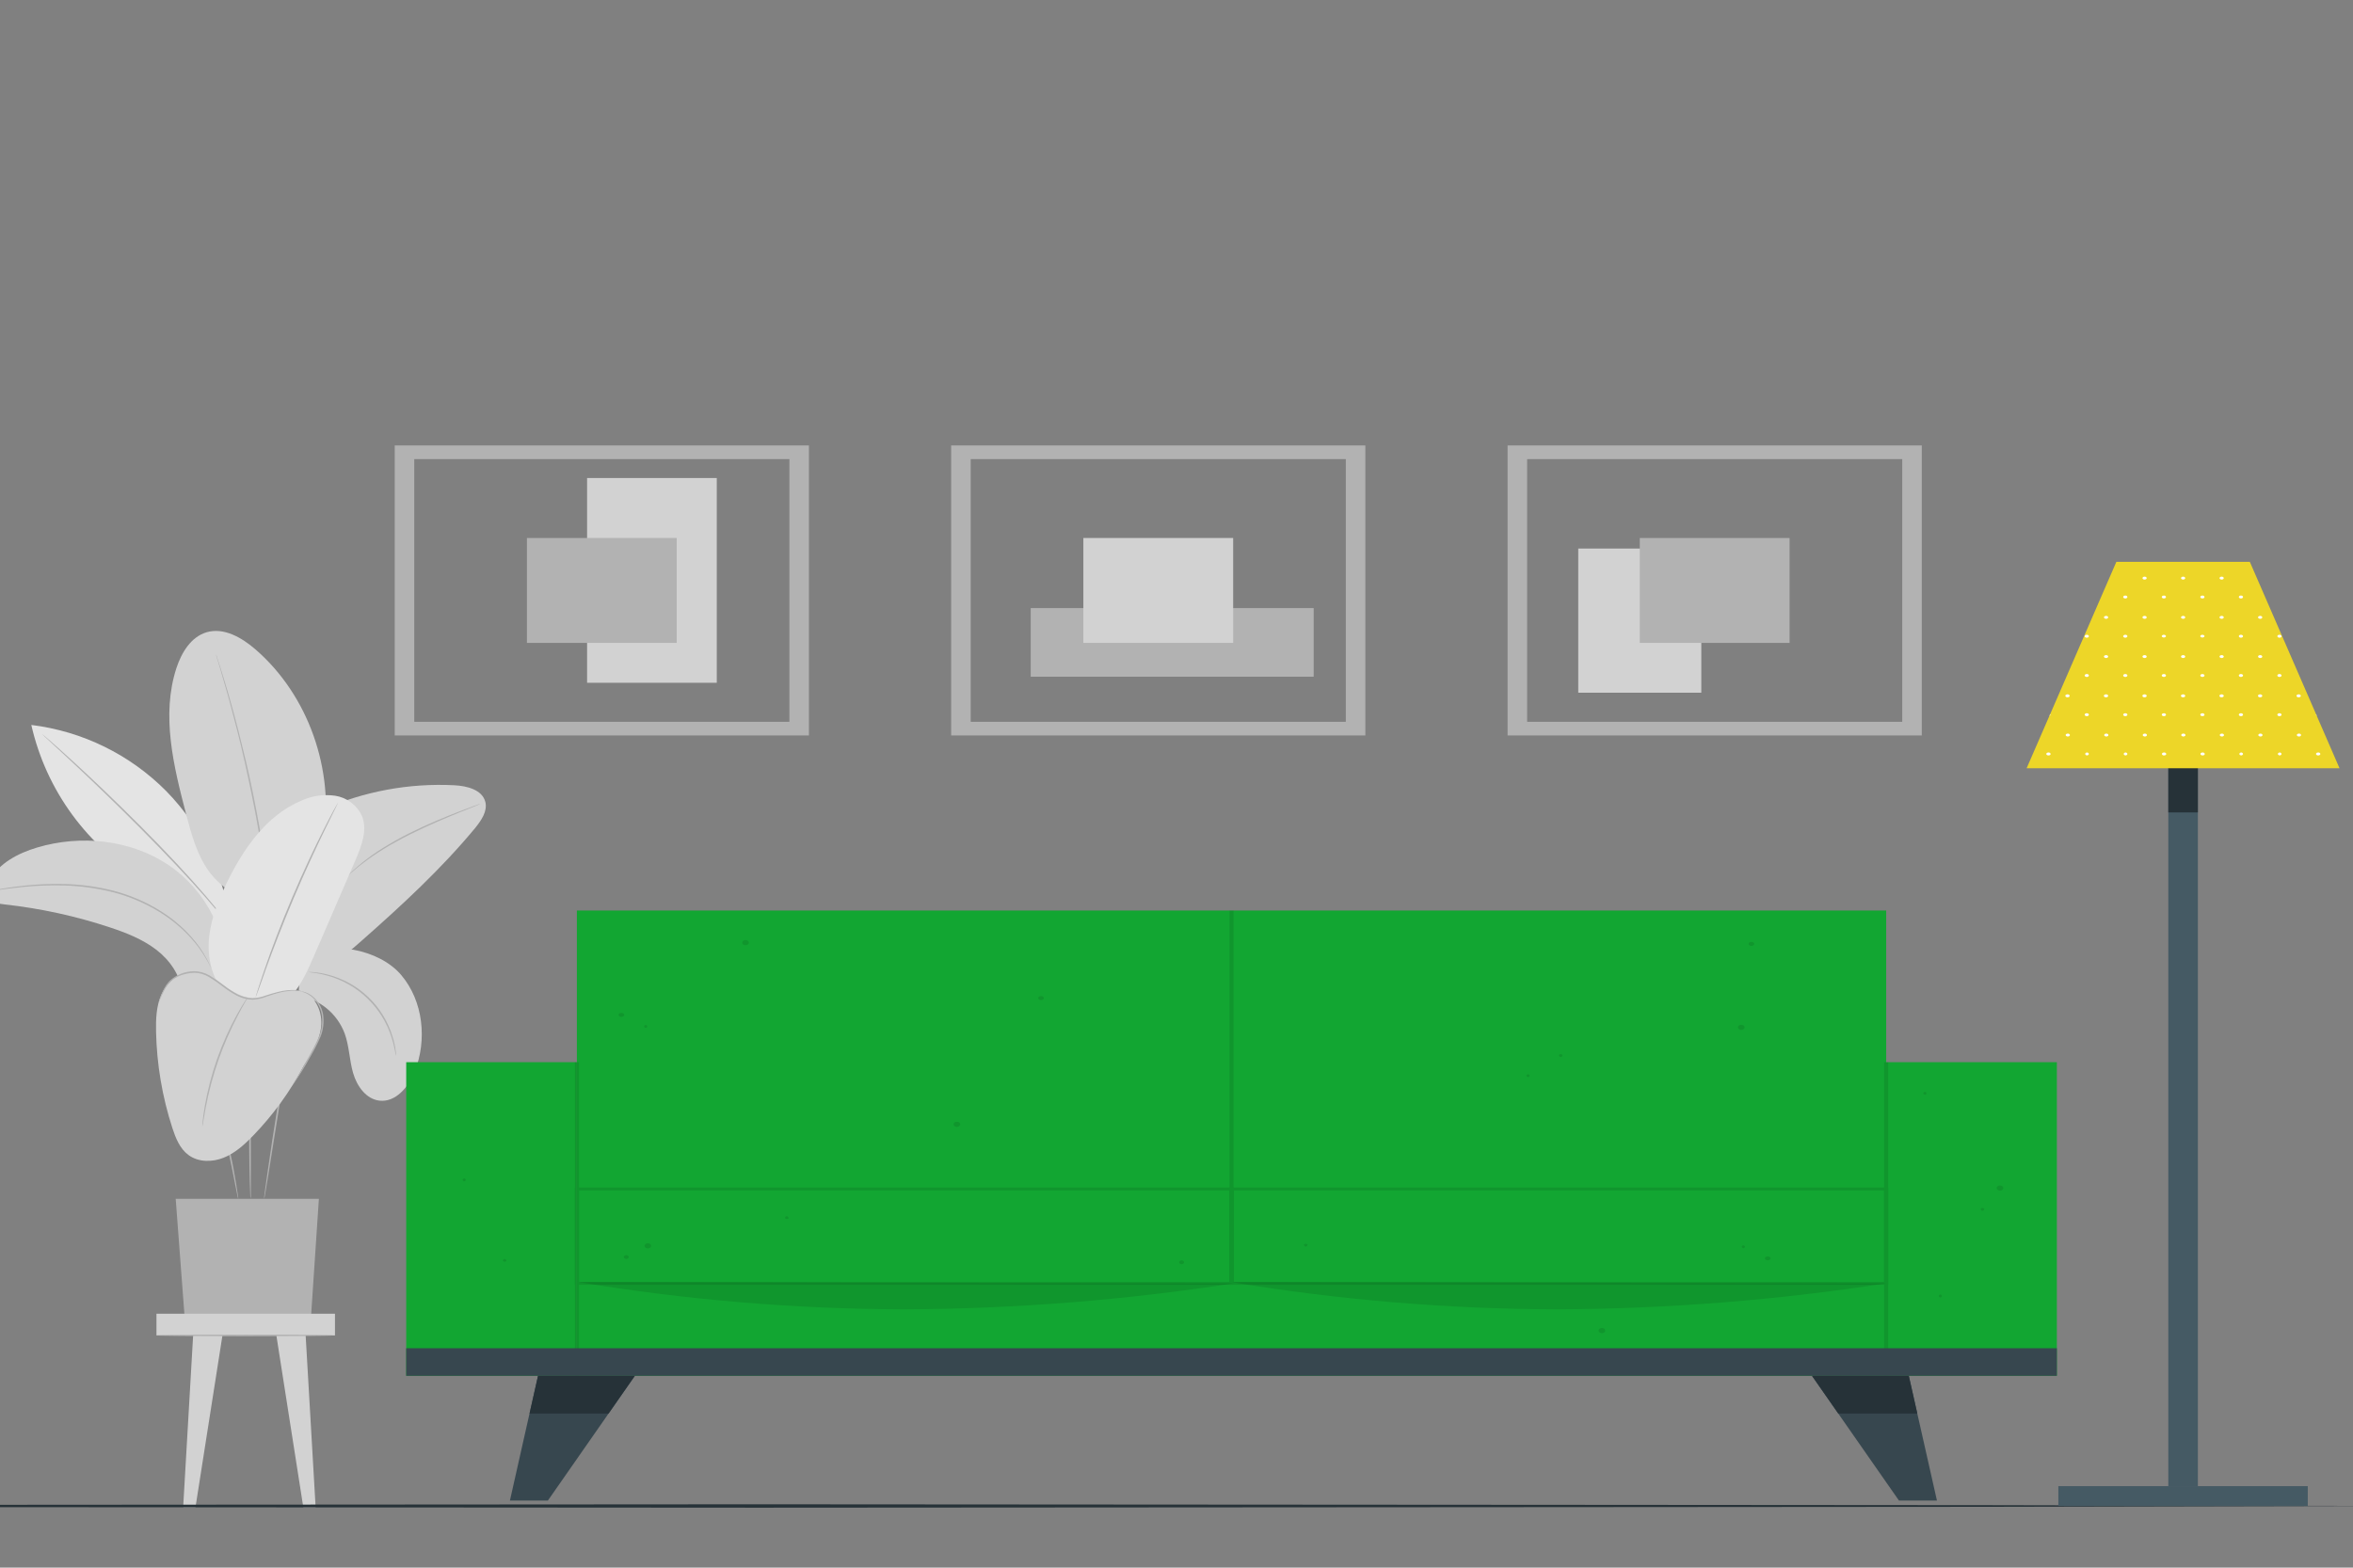 <?xml version="1.0" encoding="UTF-8"?> <svg xmlns="http://www.w3.org/2000/svg" width="785" height="523" viewBox="0 0 785 523" fill="none"><rect x="0" y="0" width="785" height="523" fill="#808080" stroke="none"/><g clip-path="url(#clip0_32_3679)"><path d="M99.299 337.75C99.281 337.966 99.243 338.179 99.186 338.387C99.083 338.86 98.95 339.415 98.775 340.186C98.415 341.738 97.892 344 97.306 346.796C96.114 352.388 94.676 360.159 93.248 368.763C91.82 377.367 90.629 385.128 89.714 390.833C89.262 393.608 88.882 395.869 88.605 397.514L88.276 399.323C88.247 399.537 88.195 399.747 88.122 399.95C88.099 399.738 88.099 399.525 88.122 399.313C88.184 398.84 88.266 398.234 88.358 397.483C88.594 395.828 88.913 393.557 89.303 390.771C90.115 385.117 91.255 377.295 92.673 368.67C94.091 360.046 95.611 352.295 96.895 346.714C97.532 343.928 98.107 341.677 98.539 340.135C98.744 339.405 98.909 338.819 99.042 338.367C99.103 338.152 99.189 337.945 99.299 337.75Z" fill="#B2B2B2"></path><path d="M83.181 359.223C83.276 359.752 83.324 360.289 83.325 360.827C83.325 361.855 83.427 363.345 83.479 365.185C83.592 368.875 83.653 373.964 83.684 379.576C83.715 385.189 83.684 390.195 83.684 393.967C83.684 395.735 83.684 397.205 83.684 398.326C83.711 398.861 83.687 399.398 83.612 399.929C83.526 399.403 83.481 398.87 83.479 398.336C83.417 397.308 83.366 395.818 83.314 393.967C83.212 390.287 83.14 385.189 83.109 379.576C83.078 373.964 83.109 368.958 83.109 365.185V360.816C83.084 360.284 83.108 359.751 83.181 359.223Z" fill="#B2B2B2"></path><path d="M71.377 366.676C71.602 367.069 71.781 367.486 71.911 367.92C72.219 368.732 72.641 369.914 73.144 371.384C74.171 374.324 75.383 378.436 76.472 383.061C77.561 387.687 78.291 391.912 78.794 394.975C79.051 396.507 79.236 397.75 79.349 398.604C79.444 399.046 79.489 399.498 79.482 399.95C79.328 399.528 79.218 399.09 79.154 398.645C78.958 397.689 78.712 396.486 78.424 395.037C77.818 391.953 77.027 387.79 75.948 383.185C74.87 378.58 73.678 374.468 72.784 371.497C72.353 370.099 71.993 368.917 71.757 367.981C71.591 367.559 71.464 367.122 71.377 366.676Z" fill="#B2B2B2"></path><path d="M103.768 439.176H61.577L58.618 399.95H106.387L103.768 439.176Z" fill="#B2B2B2"></path><path d="M161.923 267.562C160.896 263.451 155.759 262.197 151.578 261.981C136.413 261.213 121.279 264.03 107.404 270.204L94.912 321.221C99.248 322.958 105.052 323.831 109.295 321.971C113.537 320.11 117.061 317.027 120.513 313.974C133.95 302.111 147.222 289.92 158.626 276.115C160.588 273.658 162.673 270.646 161.923 267.562Z" fill="#D2D2D2"></path><path d="M115.499 292.726C115.499 292.726 115.612 292.572 115.849 292.325L116.876 291.297C117.328 290.835 117.903 290.27 118.622 289.684C119.342 289.098 120.112 288.368 121.047 287.628C123.196 285.931 125.435 284.353 127.755 282.899C130.375 281.275 133.333 279.61 136.518 277.996C142.897 274.809 148.846 272.404 153.232 270.729C155.41 269.886 157.177 269.228 158.369 268.786L159.786 268.292C159.947 268.225 160.117 268.181 160.29 268.159C160.144 268.253 159.989 268.332 159.827 268.395L158.441 268.981L153.304 271.037C149 272.805 143.031 275.262 136.682 278.438C133.518 280.042 130.519 281.686 127.94 283.28C125.361 284.873 123.03 286.456 121.201 287.895C120.256 288.573 119.454 289.252 118.746 289.838C118.037 290.424 117.42 290.938 116.948 291.38L115.818 292.408C115.724 292.526 115.617 292.633 115.499 292.726Z" fill="#B2B2B2"></path><path d="M55.464 263.934C43.359 251.732 27.503 243.958 10.448 241.865C12.904 252.701 17.565 262.914 24.14 271.869C30.715 280.823 39.063 288.325 48.664 293.909L76.873 309.328C75.036 292.22 67.494 276.229 55.464 263.934Z" fill="#E4E4E4"></path><path d="M76.874 309.297C76.651 309.086 76.448 308.855 76.267 308.608L74.624 306.552C73.196 304.784 71.09 302.245 68.398 299.192C63.046 293.024 55.321 284.862 46.568 276.053C37.816 267.244 29.659 259.483 23.711 253.922L16.643 247.363L14.711 245.575C14.482 245.373 14.266 245.156 14.064 244.927C14.315 245.101 14.555 245.29 14.783 245.493L16.776 247.199C18.492 248.7 20.957 250.889 23.968 253.644C29.988 259.133 38.165 266.874 46.948 275.683C55.732 284.492 63.385 292.736 68.686 298.955C71.347 302.039 73.401 304.619 74.788 306.439C75.445 307.323 75.969 308.022 76.35 308.546C76.541 308.784 76.717 309.034 76.874 309.297Z" fill="#B2B2B2"></path><path d="M133.847 325.291C126.461 316.585 110.096 313.583 100.111 319.124L99.649 332.199C103.074 332.764 106.292 334.218 108.98 336.417C111.668 338.616 113.732 341.482 114.966 344.73C116.517 348.965 116.548 353.611 117.791 357.949C119.034 362.287 122.095 366.676 126.574 367.2C131.978 367.838 136.292 362.667 138.316 357.61C142.569 346.991 141.234 333.998 133.847 325.291Z" fill="#D2D2D2"></path><path d="M89.622 301.7C82.862 302.646 73.606 296.17 69.631 290.609C65.655 285.048 63.847 278.273 62.111 271.674C57.909 255.669 53.718 238.595 58.865 222.868C60.549 217.728 63.714 212.486 68.901 210.944C74.685 209.227 80.684 212.722 85.246 216.669C102.915 231.986 111.575 256.831 107.928 279.949C107.127 285.089 105.71 290.228 102.679 294.433C99.648 298.637 94.81 301.793 89.622 301.7Z" fill="#D2D2D2"></path><path d="M92.961 337.133C92.928 337.034 92.911 336.93 92.909 336.825C92.909 336.588 92.909 336.29 92.848 335.91C92.786 335.067 92.714 333.854 92.622 332.384C92.529 330.914 92.426 328.992 92.262 326.823C92.098 324.654 91.954 322.177 91.707 319.453C91.266 313.995 90.598 307.508 89.725 300.323C88.851 293.138 87.67 285.264 86.242 277.04C84.814 268.817 83.16 261.015 81.578 253.953C79.996 246.891 78.363 240.59 76.924 235.296C76.226 232.654 75.527 230.28 74.931 228.183C74.336 226.086 73.822 224.297 73.38 222.827C72.939 221.357 72.62 220.257 72.353 219.445L72.106 218.561C72.073 218.461 72.052 218.358 72.045 218.253C72.045 218.253 72.045 218.345 72.158 218.541C72.271 218.736 72.332 219.054 72.456 219.414C72.713 220.216 73.082 221.336 73.545 222.765C74.007 224.194 74.572 226.014 75.188 228.1C75.805 230.187 76.544 232.551 77.243 235.203C78.743 240.477 80.325 246.788 82.02 253.85C83.715 260.912 85.276 268.714 86.735 276.948C88.194 285.181 89.293 293.076 90.177 300.261C91.06 307.447 91.646 313.953 92.036 319.422C92.272 322.156 92.385 324.634 92.519 326.803C92.652 328.971 92.735 330.842 92.786 332.374C92.837 333.906 92.878 335.057 92.909 335.9C92.909 336.28 92.909 336.588 92.909 336.825C92.909 337.061 92.961 337.133 92.961 337.133Z" fill="#B2B2B2"></path><path d="M56.183 288.573C43.537 280.103 26.956 278.407 12.379 282.755C6.051 284.646 -0.329 287.956 -3.493 293.764C-4.407 295.44 -4.993 297.557 -4.058 299.212C-2.969 301.114 -0.462 301.515 1.716 301.762C13.611 303.081 25.335 305.644 36.695 309.409C42.119 311.208 47.533 313.336 52.105 316.831C56.676 320.326 60.2 325.394 60.765 331.078L75.209 327.624C76.822 312.493 68.829 297.033 56.183 288.573Z" fill="#D2D2D2"></path><path d="M120.749 272.209C119.931 270.436 118.686 268.893 117.127 267.718C115.567 266.543 113.741 265.773 111.812 265.476C107.942 264.933 103.998 265.515 100.45 267.151C88.821 272.044 81.126 283.259 75.61 294.618C72.477 301.083 69.785 307.981 69.61 315.176C69.436 322.372 72.179 329.948 78.055 334.08C83.561 334.543 93.362 336.681 97.008 332.538C100.655 328.396 102.895 323.225 105.093 318.147C109.6 307.717 114.113 297.287 118.633 286.857C120.626 282.2 122.67 276.906 120.749 272.209Z" fill="#E4E4E4"></path><path d="M112.777 267.737C112.708 267.969 112.615 268.193 112.5 268.405C112.264 268.878 111.966 269.495 111.596 270.256L108.257 277.05C105.453 282.807 101.713 290.814 97.912 299.799C94.111 308.783 90.968 317.047 88.79 323.05C87.763 326.021 86.859 328.447 86.242 330.184C85.944 330.986 85.718 331.634 85.534 332.127C85.468 332.357 85.375 332.578 85.256 332.785C85.303 332.548 85.365 332.315 85.441 332.086C85.595 331.593 85.79 330.935 86.037 330.123C86.571 328.416 87.383 325.949 88.43 322.927C90.485 316.883 93.618 308.536 97.419 299.583C101.22 290.629 105.032 282.601 107.918 276.886C109.357 274.028 110.558 271.746 111.411 270.163L112.438 268.354C112.537 268.141 112.65 267.935 112.777 267.737Z" fill="#B2B2B2"></path><path d="M100.974 330.904C95.549 329.043 89.817 333.34 84.085 332.96C76.401 332.415 70.73 323.636 63.046 324.377C58.937 324.777 55.464 328.077 53.8 331.901C52.136 335.725 51.971 340.022 52.064 344.185C52.296 355.093 54.124 365.909 57.488 376.287C58.598 379.69 60.005 383.236 62.892 385.354C66.189 387.78 70.802 387.769 74.603 386.248C78.404 384.727 81.517 381.9 84.362 378.97C91.072 372.043 96.768 364.201 101.282 355.677C103.881 351.648 106.542 347.454 107.117 342.694C107.692 337.935 105.504 332.466 100.974 330.904Z" fill="#D2D2D2"></path><path d="M67.483 375.876C67.484 375.27 67.528 374.666 67.617 374.067C67.73 372.905 67.956 371.23 68.305 369.163C70.154 358.41 73.789 348.042 79.061 338.49C80.088 336.66 80.951 335.211 81.588 334.234C81.893 333.709 82.237 333.208 82.615 332.733C82.376 333.29 82.09 333.827 81.763 334.337C81.177 335.365 80.366 336.825 79.4 338.665C76.881 343.476 74.708 348.46 72.897 353.58C71.113 358.707 69.702 363.956 68.675 369.287C68.285 371.343 67.997 372.987 67.822 374.149C67.756 374.733 67.642 375.31 67.483 375.876Z" fill="#B2B2B2"></path><path d="M70.483 322.989C70.317 322.748 70.173 322.494 70.052 322.228C69.764 321.735 69.446 320.964 68.871 320.049C67.351 317.406 65.542 314.941 63.477 312.699C60.417 309.374 56.903 306.499 53.04 304.157C48.314 301.281 43.196 299.107 37.846 297.702C32.467 296.341 26.955 295.575 21.409 295.42C16.887 295.287 12.361 295.445 7.859 295.892C4.017 296.262 0.915 296.694 -1.222 297.023L-3.688 297.393C-3.972 297.452 -4.261 297.486 -4.551 297.496C-4.274 297.401 -3.988 297.332 -3.698 297.29C-3.143 297.177 -2.321 297.003 -1.253 296.818C0.873 296.427 3.976 295.934 7.828 295.512C12.34 295.011 16.881 294.815 21.419 294.926C26.993 295.057 32.534 295.816 37.938 297.188C43.338 298.606 48.499 300.813 53.255 303.736C57.141 306.12 60.663 309.053 63.713 312.442C65.772 314.721 67.549 317.241 69.004 319.946C69.408 320.674 69.775 321.422 70.103 322.187C70.246 322.446 70.373 322.714 70.483 322.989Z" fill="#B2B2B2"></path><path d="M132.091 352.285C131.952 351.726 131.845 351.16 131.772 350.589C131.491 349.05 131.107 347.532 130.622 346.045C129.045 341.108 126.262 336.643 122.525 333.053C118.789 329.463 114.217 326.863 109.223 325.486C107.72 325.059 106.189 324.74 104.641 324.531C104.065 324.483 103.492 324.401 102.926 324.284C103.075 324.255 103.228 324.255 103.378 324.284C103.676 324.284 104.107 324.284 104.662 324.345C106.236 324.479 107.797 324.748 109.326 325.147C114.421 326.437 119.094 329.028 122.89 332.665C126.686 336.303 129.473 340.863 130.981 345.901C131.454 347.411 131.798 348.959 132.009 350.527C132.091 351.072 132.101 351.555 132.122 351.802C132.142 351.963 132.132 352.127 132.091 352.285Z" fill="#B2B2B2"></path><path d="M97.697 361.886C97.909 361.453 98.149 361.034 98.416 360.632C98.898 359.83 99.587 358.669 100.419 357.219C101.251 355.77 102.217 354.043 103.275 352.08C104.333 350.116 105.525 347.968 106.47 345.686C107.348 343.493 107.655 341.112 107.363 338.768C107.104 336.868 106.301 335.083 105.052 333.628C104.208 332.637 103.156 331.843 101.97 331.305C101.128 330.935 100.614 330.843 100.624 330.791C100.635 330.74 100.758 330.791 101.004 330.791C101.354 330.861 101.697 330.957 102.032 331.079C103.286 331.565 104.409 332.34 105.309 333.34C106.66 334.832 107.537 336.693 107.826 338.686C108.156 341.121 107.848 343.601 106.932 345.881C105.967 348.085 104.88 350.234 103.675 352.316C102.586 354.238 101.621 355.955 100.707 357.384C99.792 358.813 99.094 359.943 98.559 360.714C98.321 361.139 98.032 361.533 97.697 361.886Z" fill="#B2B2B2"></path><path d="M52.886 334.605C52.907 334.414 52.956 334.227 53.029 334.049C53.142 333.69 53.327 333.165 53.574 332.497C53.82 331.829 54.159 331.027 54.601 330.123C55.112 329.079 55.773 328.116 56.563 327.265C58.8 325.191 61.733 324.032 64.782 324.017C66.588 324.041 68.358 324.533 69.918 325.446C71.547 326.416 73.112 327.491 74.603 328.663C76.066 329.833 77.634 330.865 79.287 331.747C80.822 332.529 82.507 332.971 84.228 333.042C85.79 332.961 87.329 332.635 88.79 332.076C90.207 331.593 91.563 331.233 92.796 330.925C94.752 330.41 96.775 330.198 98.796 330.298C99.548 330.278 100.287 330.494 100.912 330.914C100.912 330.914 100.737 330.832 100.378 330.729C99.856 330.598 99.323 330.522 98.785 330.503C96.792 330.49 94.808 330.757 92.889 331.295C91.666 331.624 90.341 332.004 88.933 332.497C87.43 333.089 85.842 333.436 84.228 333.525C82.441 333.465 80.689 333.016 79.092 332.209C77.413 331.328 75.818 330.296 74.325 329.126C72.852 327.968 71.308 326.904 69.702 325.939C68.228 325.059 66.55 324.578 64.833 324.541C61.556 324.664 58.566 325.775 56.841 327.563C56.054 328.374 55.39 329.295 54.868 330.298C54.385 331.171 54.036 331.963 53.748 332.61C53.461 333.258 53.276 333.721 53.111 334.121C53.05 334.289 52.974 334.45 52.886 334.605Z" fill="#B2B2B2"></path><path d="M111.75 438.292H52.197V445.529H111.75V438.292Z" fill="#D2D2D2"></path><path d="M64.433 445.529L61.104 502.888H65.213L74.212 445.529H64.433Z" fill="#D2D2D2"></path><path d="M101.97 445.529H92.201L101.189 502.888H105.299L101.97 445.529Z" fill="#D2D2D2"></path><path d="M111.216 445.529C111.216 445.683 97.974 445.796 81.65 445.796C65.326 445.796 52.084 445.683 52.084 445.529C52.084 445.375 65.316 445.261 81.65 445.261C97.984 445.261 111.216 445.395 111.216 445.529Z" fill="#B2B2B2"></path><path d="M269.871 245.37H131.692V148.606H269.871V245.37ZM138.208 240.807H263.354V153.169H138.208V240.807Z" fill="#B2B2B2"></path><path d="M239.13 159.478H195.862V227.79H239.13V159.478Z" fill="#D2D2D2"></path><path d="M438.269 225.759V202.875H343.864V225.759H438.269Z" fill="#B2B2B2"></path><path d="M526.532 231.099H567.585V183.002H526.532V231.099Z" fill="#D2D2D2"></path><path d="M455.504 245.37H317.326V148.606H455.504V245.37ZM323.842 240.807H448.988V153.169H323.842V240.807Z" fill="#B2B2B2"></path><path d="M641.138 245.37H502.959V148.606H641.138V245.37ZM509.476 240.807H634.621V153.169H509.476V240.807Z" fill="#B2B2B2"></path><path d="M225.771 179.488H175.791V214.488H225.771V179.488Z" fill="#B2B2B2"></path><path d="M411.405 179.488H361.425V214.488H411.405V179.488Z" fill="#D2D2D2"></path><path d="M597.039 179.488H547.059V214.488H597.039V179.488Z" fill="#B2B2B2"></path><path d="M-292.928 502.43L-156.362 502.156L-19.796 502.053L253.335 501.871L526.467 502.053L663.032 502.156L799.598 502.43L663.032 502.715L526.467 502.817L253.335 503L-19.796 502.817L-156.362 502.715L-292.928 502.43Z" fill="#263238"></path><path d="M629.262 303.774H192.461V459.003H629.262V303.774Z" fill="#12A632"></path><path d="M192.461 354.372H135.52V459.003H192.461V354.372Z" fill="#12A632"></path><path d="M686.203 354.372H629.261V459.003H686.203V354.372Z" fill="#12A632"></path><g opacity="0.1"><path d="M411.542 303.774H410.181V428.148H411.542V303.774Z" fill="black"></path><path d="M193.156 354.372H191.794V459.003H193.156V354.372Z" fill="black"></path><path d="M629.942 354.372H628.581V459.003H629.942V354.372Z" fill="black"></path><path d="M411.556 428.634H191.794V396.183H411.556V428.634ZM193.184 427.661H410.167V397.156H193.184V427.661Z" fill="black"></path><path d="M629.943 428.634H410.167V396.183H629.943V428.634ZM411.556 427.661H628.553V397.156H411.556V427.661Z" fill="black"></path></g><g opacity="0.1"><path d="M207.315 337.927C207.064 337.927 206.824 337.997 206.647 338.121C206.469 338.245 206.37 338.414 206.37 338.589C206.37 338.765 206.469 338.933 206.647 339.057C206.824 339.181 207.064 339.251 207.315 339.251C207.565 339.251 207.805 339.181 207.983 339.057C208.16 338.933 208.259 338.765 208.259 338.589C208.259 338.414 208.16 338.245 207.983 338.121C207.805 337.997 207.565 337.927 207.315 337.927Z" fill="black"></path><path d="M208.927 418.719C208.697 418.739 208.487 418.816 208.334 418.937C208.181 419.058 208.096 419.214 208.096 419.376C208.096 419.538 208.181 419.694 208.334 419.815C208.487 419.936 208.697 420.013 208.927 420.033C209.156 420.013 209.367 419.936 209.519 419.815C209.672 419.694 209.757 419.538 209.757 419.376C209.757 419.214 209.672 419.058 209.519 418.937C209.367 418.816 209.156 418.739 208.927 418.719Z" fill="black"></path><path d="M262.991 406.098C262.954 406.031 262.907 405.966 262.853 405.904C262.814 405.86 262.76 405.823 262.696 405.798C262.631 405.772 262.558 405.759 262.484 405.759C262.41 405.759 262.338 405.772 262.273 405.798C262.209 405.823 262.155 405.86 262.116 405.904C262.116 405.962 262.019 406.03 261.963 406.098C261.435 406.877 263.589 406.877 262.991 406.098Z" fill="black"></path><path d="M168.867 420.373C168.822 420.306 168.771 420.241 168.715 420.178C168.678 420.134 168.625 420.097 168.562 420.071C168.499 420.046 168.427 420.032 168.353 420.032C168.28 420.032 168.208 420.046 168.145 420.071C168.081 420.097 168.029 420.134 167.992 420.178C167.936 420.241 167.885 420.306 167.839 420.373C167.311 421.122 169.395 421.122 168.867 420.373Z" fill="black"></path><path d="M215.416 341.956C215.265 341.986 215.132 342.05 215.037 342.138C214.943 342.225 214.892 342.332 214.892 342.442C214.892 342.552 214.943 342.659 215.037 342.747C215.132 342.835 215.265 342.899 215.416 342.929C215.567 342.899 215.699 342.835 215.794 342.747C215.888 342.659 215.94 342.552 215.94 342.442C215.94 342.332 215.888 342.225 215.794 342.138C215.699 342.05 215.567 341.986 215.416 341.956Z" fill="black"></path><path d="M509.779 358.391C509.628 358.421 509.495 358.485 509.401 358.572C509.306 358.66 509.255 358.767 509.255 358.877C509.255 358.987 509.306 359.094 509.401 359.182C509.495 359.27 509.628 359.333 509.779 359.364C509.93 359.333 510.063 359.27 510.158 359.182C510.252 359.094 510.303 358.987 510.303 358.877C510.303 358.767 510.252 358.66 510.158 358.572C510.063 358.485 509.93 358.421 509.779 358.391Z" fill="black"></path><path d="M154.862 393.157C154.711 393.187 154.578 393.251 154.483 393.339C154.389 393.427 154.338 393.534 154.338 393.644C154.338 393.754 154.389 393.861 154.483 393.948C154.578 394.036 154.711 394.1 154.862 394.13C155.012 394.1 155.145 394.036 155.24 393.948C155.334 393.861 155.386 393.754 155.386 393.644C155.386 393.534 155.334 393.427 155.24 393.339C155.145 393.251 155.012 393.187 154.862 393.157Z" fill="black"></path><path d="M249.416 313.816C249.231 313.687 248.982 313.615 248.721 313.615C248.461 313.615 248.212 313.687 248.027 313.816C247.848 313.94 247.722 314.097 247.66 314.268C247.599 314.44 247.606 314.62 247.68 314.788C247.749 314.946 247.888 315.083 248.077 315.181C248.265 315.278 248.494 315.331 248.728 315.331C248.963 315.331 249.192 315.278 249.38 315.181C249.569 315.083 249.708 314.946 249.777 314.788C249.849 314.619 249.854 314.438 249.79 314.267C249.726 314.095 249.597 313.939 249.416 313.816Z" fill="black"></path><path d="M216.819 414.973C216.631 414.849 216.382 414.78 216.124 414.78C215.866 414.78 215.617 414.849 215.429 414.973C215.251 415.098 215.124 415.254 215.063 415.426C215.002 415.597 215.008 415.777 215.082 415.946C215.151 416.103 215.29 416.24 215.479 416.338C215.668 416.436 215.896 416.488 216.131 416.488C216.366 416.488 216.594 416.436 216.783 416.338C216.972 416.24 217.111 416.103 217.18 415.946C217.252 415.776 217.256 415.596 217.193 415.424C217.129 415.253 217 415.097 216.819 414.973Z" fill="black"></path><path d="M589.73 420.47C589.981 420.47 590.221 420.401 590.398 420.277C590.576 420.153 590.675 419.984 590.675 419.809C590.675 419.633 590.576 419.465 590.398 419.341C590.221 419.217 589.981 419.147 589.73 419.147C589.48 419.147 589.24 419.217 589.063 419.341C588.885 419.465 588.786 419.633 588.786 419.809C588.786 419.984 588.885 420.153 589.063 420.277C589.24 420.401 589.48 420.47 589.73 420.47Z" fill="black"></path><path d="M394.201 421.784C394.431 421.764 394.641 421.687 394.794 421.566C394.947 421.445 395.032 421.289 395.032 421.127C395.032 420.966 394.947 420.81 394.794 420.689C394.641 420.568 394.431 420.49 394.201 420.47C393.972 420.49 393.761 420.568 393.609 420.689C393.456 420.81 393.371 420.966 393.371 421.127C393.371 421.289 393.456 421.445 393.609 421.566C393.761 421.687 393.972 421.764 394.201 421.784Z" fill="black"></path><path d="M584.298 315.567C584.548 315.567 584.788 315.497 584.966 315.373C585.143 315.249 585.242 315.08 585.242 314.905C585.242 314.73 585.143 314.561 584.966 314.437C584.788 314.313 584.548 314.243 584.298 314.243C584.047 314.243 583.807 314.313 583.63 314.437C583.452 314.561 583.353 314.73 583.353 314.905C583.353 315.08 583.452 315.249 583.63 315.373C583.807 315.497 584.047 315.567 584.298 315.567Z" fill="black"></path><path d="M347.306 333.646C347.556 333.646 347.797 333.576 347.974 333.452C348.151 333.328 348.251 333.16 348.251 332.985C348.251 332.809 348.151 332.641 347.974 332.517C347.797 332.393 347.556 332.323 347.306 332.323C347.055 332.323 346.815 332.393 346.638 332.517C346.461 332.641 346.361 332.809 346.361 332.985C346.361 333.16 346.461 333.328 346.638 333.452C346.815 333.576 347.055 333.646 347.306 333.646Z" fill="black"></path><path d="M520.159 352.3C520.197 352.367 520.244 352.432 520.298 352.494C520.337 352.538 520.391 352.575 520.455 352.6C520.52 352.626 520.592 352.639 520.666 352.639C520.74 352.639 520.813 352.626 520.878 352.6C520.942 352.575 520.996 352.538 521.034 352.494C521.089 352.432 521.136 352.367 521.173 352.3C521.715 351.511 519.617 351.511 520.159 352.3Z" fill="black"></path><path d="M435.094 415.557L435.247 415.751C435.285 415.796 435.339 415.832 435.404 415.858C435.468 415.883 435.541 415.897 435.615 415.897C435.689 415.897 435.762 415.883 435.826 415.858C435.891 415.832 435.945 415.796 435.983 415.751C436.035 415.689 436.082 415.624 436.122 415.557C436.664 414.769 434.566 414.769 435.094 415.557Z" fill="black"></path><path d="M660.872 403.608C660.918 403.678 660.969 403.746 661.025 403.812C661.064 403.856 661.118 403.893 661.182 403.918C661.247 403.944 661.319 403.957 661.393 403.957C661.467 403.957 661.54 403.944 661.605 403.918C661.669 403.893 661.723 403.856 661.762 403.812L661.9 403.608C662.442 402.82 660.344 402.82 660.872 403.608Z" fill="black"></path><path d="M581.616 416.442C581.767 416.412 581.9 416.348 581.994 416.26C582.089 416.173 582.14 416.066 582.14 415.956C582.14 415.846 582.089 415.739 581.994 415.651C581.9 415.563 581.767 415.499 581.616 415.469C581.465 415.499 581.332 415.563 581.237 415.651C581.143 415.739 581.092 415.846 581.092 415.956C581.092 416.066 581.143 416.173 581.237 416.26C581.332 416.348 581.465 416.412 581.616 416.442Z" fill="black"></path><path d="M642.184 365.231C642.335 365.201 642.468 365.137 642.562 365.049C642.657 364.961 642.708 364.854 642.708 364.745C642.708 364.635 642.657 364.528 642.562 364.44C642.468 364.352 642.335 364.288 642.184 364.258C642.033 364.288 641.9 364.352 641.806 364.44C641.711 364.528 641.66 364.635 641.66 364.745C641.66 364.854 641.711 364.961 641.806 365.049C641.9 365.137 642.033 365.201 642.184 365.231Z" fill="black"></path><path d="M647.325 432.867C647.476 432.837 647.609 432.773 647.703 432.685C647.798 432.597 647.849 432.49 647.849 432.38C647.849 432.271 647.798 432.164 647.703 432.076C647.609 431.988 647.476 431.924 647.325 431.894C647.174 431.924 647.041 431.988 646.947 432.076C646.852 432.164 646.801 432.271 646.801 432.38C646.801 432.49 646.852 432.597 646.947 432.685C647.041 432.773 647.174 432.837 647.325 432.867Z" fill="black"></path><path d="M533.734 444.582C533.919 444.711 534.169 444.783 534.429 444.783C534.689 444.783 534.939 444.711 535.124 444.582C535.302 444.458 535.429 444.301 535.49 444.13C535.551 443.958 535.545 443.778 535.471 443.609C535.402 443.452 535.263 443.315 535.074 443.217C534.885 443.12 534.657 443.067 534.422 443.067C534.187 443.067 533.959 443.12 533.77 443.217C533.581 443.315 533.442 443.452 533.373 443.609C533.301 443.779 533.297 443.96 533.36 444.131C533.424 444.303 533.553 444.459 533.734 444.582Z" fill="black"></path><path d="M580.227 343.415C580.411 343.544 580.661 343.616 580.921 343.616C581.181 343.616 581.431 343.544 581.616 343.415C581.794 343.291 581.921 343.134 581.982 342.963C582.043 342.791 582.037 342.611 581.963 342.443C581.894 342.285 581.755 342.148 581.566 342.05C581.377 341.953 581.149 341.9 580.914 341.9C580.68 341.9 580.451 341.953 580.262 342.05C580.074 342.148 579.934 342.285 579.865 342.443C579.793 342.612 579.789 342.793 579.853 342.964C579.916 343.136 580.046 343.292 580.227 343.415Z" fill="black"></path><path d="M318.544 375.769C318.728 375.897 318.978 375.969 319.238 375.969C319.499 375.969 319.748 375.897 319.933 375.769C320.112 375.644 320.238 375.487 320.3 375.316C320.361 375.145 320.354 374.965 320.28 374.796C320.211 374.639 320.072 374.501 319.883 374.404C319.695 374.306 319.466 374.253 319.231 374.253C318.997 374.253 318.768 374.306 318.58 374.404C318.391 374.501 318.252 374.639 318.183 374.796C318.111 374.966 318.106 375.146 318.17 375.317C318.233 375.489 318.363 375.645 318.544 375.769Z" fill="black"></path><path d="M666.542 397.039C666.731 397.161 666.979 397.229 667.236 397.229C667.493 397.229 667.741 397.161 667.931 397.039C668.107 396.914 668.231 396.757 668.29 396.585C668.349 396.414 668.34 396.235 668.264 396.067C668.2 395.908 668.063 395.768 667.875 395.669C667.687 395.57 667.458 395.516 667.222 395.516C666.987 395.516 666.758 395.57 666.57 395.669C666.382 395.768 666.245 395.908 666.18 396.067C666.108 396.236 666.104 396.417 666.168 396.588C666.231 396.76 666.361 396.916 666.542 397.039Z" fill="black"></path></g><path opacity="0.1" d="M193.142 427.749C228.68 433.66 265.066 436.709 301.592 436.837C338.577 436.667 375.433 433.754 411.542 428.148L193.142 427.749Z" fill="black"></path><path opacity="0.1" d="M410.875 427.749C446.391 433.656 482.753 436.705 519.256 436.837C556.241 436.667 593.097 433.754 629.206 428.148L410.875 427.749Z" fill="black"></path><path d="M686.203 449.808H135.52V459.003H686.203V449.808Z" fill="#37474F"></path><path d="M211.803 459.003L197.325 479.768L182.777 500.63H170.118L174.815 479.768L179.497 459.003H211.803Z" fill="#37474F"></path><path d="M179.497 459.003H211.803L203.021 471.594H176.662L179.497 459.003Z" fill="#263238"></path><path d="M646.2 500.63H633.527L618.979 479.768L604.501 459.003H636.807L641.489 479.768L646.2 500.63Z" fill="#37474F"></path><path d="M639.641 471.594H613.282L604.501 459.003H636.807L639.641 471.594Z" fill="#263238"></path><path d="M769.916 495.813H686.703V502.441H769.916V495.813Z" fill="#455A64"></path><path d="M733.245 236.059H723.389V495.813H733.245V236.059Z" fill="#455A64"></path><path d="M733.245 236.059H723.389V271.048H733.245V236.059Z" fill="#263238"></path><path d="M780.505 256.308H676.114L683.705 238.854L683.982 238.238L706.056 187.437H750.579L772.669 238.249V238.261L772.914 238.831L780.505 256.308Z" fill="#EDD628"></path><path d="M709.738 199.176C709.738 199.306 709.664 199.431 709.533 199.523C709.402 199.615 709.223 199.667 709.038 199.667C708.852 199.667 708.674 199.615 708.542 199.523C708.411 199.431 708.337 199.306 708.337 199.176C708.337 199.046 708.411 198.921 708.542 198.829C708.674 198.737 708.852 198.685 709.038 198.685C709.223 198.685 709.402 198.737 709.533 198.829C709.664 198.921 709.738 199.046 709.738 199.176ZM721.891 198.685C721.753 198.688 721.619 198.718 721.506 198.774C721.393 198.829 721.306 198.906 721.256 198.996C721.205 199.086 721.194 199.184 721.222 199.279C721.251 199.373 721.319 199.459 721.418 199.527C721.516 199.594 721.641 199.64 721.777 199.658C721.912 199.676 722.052 199.665 722.179 199.628C722.306 199.591 722.415 199.528 722.491 199.447C722.567 199.367 722.608 199.273 722.608 199.176C722.608 199.111 722.589 199.046 722.553 198.986C722.517 198.925 722.464 198.871 722.397 198.825C722.33 198.779 722.251 198.743 722.164 198.719C722.077 198.695 721.984 198.684 721.891 198.685ZM734.761 198.685C734.622 198.685 734.487 198.714 734.372 198.768C734.256 198.822 734.167 198.899 734.114 198.988C734.061 199.078 734.047 199.177 734.074 199.272C734.101 199.367 734.167 199.454 734.265 199.523C734.363 199.591 734.488 199.638 734.624 199.657C734.76 199.676 734.901 199.666 735.029 199.629C735.157 199.592 735.266 199.529 735.343 199.449C735.42 199.368 735.461 199.273 735.461 199.176C735.457 199.047 735.382 198.924 735.251 198.832C735.121 198.741 734.945 198.688 734.761 198.685ZM747.614 198.685C747.428 198.685 747.25 198.737 747.119 198.829C746.988 198.921 746.914 199.046 746.914 199.176C746.914 199.306 746.988 199.431 747.119 199.523C747.25 199.615 747.428 199.667 747.614 199.667C747.8 199.667 747.978 199.615 748.11 199.523C748.241 199.431 748.315 199.306 748.315 199.176C748.315 199.046 748.241 198.921 748.11 198.829C747.978 198.737 747.8 198.685 747.614 198.685ZM715.472 192.377C715.38 192.377 715.289 192.389 715.204 192.414C715.119 192.439 715.042 192.475 714.977 192.52C714.912 192.566 714.86 192.62 714.825 192.68C714.79 192.739 714.772 192.803 714.772 192.867C714.772 192.997 714.846 193.122 714.977 193.214C715.108 193.306 715.287 193.358 715.472 193.358C715.658 193.358 715.836 193.306 715.968 193.214C716.099 193.122 716.173 192.997 716.173 192.867C716.173 192.803 716.155 192.739 716.12 192.68C716.084 192.62 716.033 192.566 715.968 192.52C715.903 192.475 715.826 192.439 715.741 192.414C715.656 192.389 715.564 192.377 715.472 192.377ZM728.326 192.377C728.234 192.377 728.143 192.389 728.058 192.414C727.973 192.439 727.896 192.475 727.831 192.52C727.766 192.566 727.714 192.62 727.679 192.68C727.644 192.739 727.625 192.803 727.625 192.867C727.625 192.997 727.699 193.122 727.831 193.214C727.962 193.306 728.14 193.358 728.326 193.358C728.512 193.358 728.69 193.306 728.821 193.214C728.953 193.122 729.026 192.997 729.026 192.867C729.026 192.803 729.008 192.739 728.973 192.68C728.938 192.62 728.886 192.566 728.821 192.52C728.756 192.475 728.679 192.439 728.594 192.414C728.509 192.389 728.418 192.377 728.326 192.377ZM741.179 192.377C741.087 192.377 740.996 192.389 740.911 192.414C740.826 192.439 740.749 192.475 740.684 192.52C740.619 192.566 740.567 192.62 740.532 192.68C740.497 192.739 740.479 192.803 740.479 192.867C740.479 192.997 740.553 193.122 740.684 193.214C740.815 193.306 740.994 193.358 741.179 193.358C741.365 193.358 741.543 193.306 741.675 193.214C741.806 193.122 741.88 192.997 741.88 192.867C741.88 192.803 741.862 192.739 741.826 192.68C741.791 192.62 741.74 192.566 741.675 192.52C741.61 192.475 741.532 192.439 741.447 192.414C741.362 192.389 741.271 192.377 741.179 192.377ZM696.184 211.771C696 211.774 695.824 211.826 695.693 211.918C695.563 212.009 695.488 212.132 695.484 212.261C695.484 212.391 695.557 212.516 695.689 212.608C695.82 212.7 695.998 212.752 696.184 212.752C696.37 212.752 696.548 212.7 696.679 212.608C696.811 212.516 696.885 212.391 696.885 212.261C696.885 212.131 696.811 212.006 696.679 211.914C696.548 211.822 696.37 211.771 696.184 211.771ZM709.038 211.771C708.853 211.774 708.677 211.826 708.547 211.918C708.416 212.009 708.341 212.132 708.337 212.261C708.337 212.391 708.411 212.516 708.542 212.608C708.674 212.7 708.852 212.752 709.038 212.752C709.223 212.752 709.402 212.7 709.533 212.608C709.664 212.516 709.738 212.391 709.738 212.261C709.738 212.131 709.664 212.006 709.533 211.914C709.402 211.822 709.223 211.771 709.038 211.771ZM721.891 211.771C721.707 211.774 721.531 211.826 721.4 211.918C721.27 212.009 721.195 212.132 721.191 212.261C721.216 212.38 721.302 212.488 721.432 212.566C721.562 212.645 721.728 212.688 721.899 212.688C722.071 212.688 722.236 212.645 722.366 212.566C722.496 212.488 722.582 212.38 722.608 212.261C722.604 212.13 722.526 212.005 722.392 211.914C722.258 211.822 722.078 211.771 721.891 211.771ZM734.761 211.771C734.573 211.771 734.394 211.822 734.26 211.914C734.126 212.005 734.048 212.13 734.044 212.261C734.07 212.38 734.155 212.488 734.285 212.566C734.415 212.645 734.581 212.688 734.753 212.688C734.924 212.688 735.09 212.645 735.22 212.566C735.35 212.488 735.436 212.38 735.461 212.261C735.457 212.132 735.382 212.009 735.251 211.918C735.121 211.826 734.945 211.774 734.761 211.771ZM747.614 211.771C747.428 211.771 747.25 211.822 747.119 211.914C746.988 212.006 746.914 212.131 746.914 212.261C746.914 212.391 746.988 212.516 747.119 212.608C747.25 212.7 747.428 212.752 747.614 212.752C747.8 212.752 747.978 212.7 748.11 212.608C748.241 212.516 748.315 212.391 748.315 212.261C748.311 212.132 748.235 212.009 748.105 211.918C747.974 211.826 747.799 211.774 747.614 211.771ZM760.468 211.771C760.282 211.771 760.104 211.822 759.972 211.914C759.841 212.006 759.767 212.131 759.767 212.261C759.767 212.391 759.841 212.516 759.972 212.608C760.104 212.7 760.282 212.752 760.468 212.752C760.653 212.752 760.832 212.7 760.963 212.608C761.094 212.516 761.168 212.391 761.168 212.261C761.164 212.132 761.089 212.009 760.958 211.918C760.828 211.826 760.652 211.774 760.468 211.771ZM702.619 205.473C702.48 205.473 702.345 205.502 702.23 205.556C702.115 205.61 702.025 205.687 701.972 205.776C701.919 205.866 701.905 205.964 701.932 206.06C701.959 206.155 702.026 206.242 702.124 206.311C702.222 206.379 702.346 206.426 702.482 206.445C702.618 206.464 702.759 206.454 702.887 206.417C703.015 206.38 703.124 206.317 703.201 206.236C703.278 206.156 703.319 206.061 703.319 205.964C703.319 205.834 703.246 205.709 703.114 205.617C702.983 205.525 702.805 205.473 702.619 205.473ZM715.472 205.473C715.334 205.473 715.198 205.502 715.083 205.556C714.968 205.61 714.878 205.687 714.825 205.776C714.772 205.866 714.758 205.964 714.785 206.06C714.812 206.155 714.879 206.242 714.977 206.311C715.075 206.379 715.2 206.426 715.336 206.445C715.472 206.464 715.613 206.454 715.741 206.417C715.869 206.38 715.978 206.317 716.055 206.236C716.132 206.156 716.173 206.061 716.173 205.964C716.173 205.834 716.099 205.709 715.968 205.617C715.836 205.525 715.658 205.473 715.472 205.473ZM728.326 205.473C728.187 205.473 728.052 205.502 727.937 205.556C727.822 205.61 727.732 205.687 727.679 205.776C727.626 205.866 727.612 205.964 727.639 206.06C727.666 206.155 727.733 206.242 727.831 206.311C727.929 206.379 728.053 206.426 728.189 206.445C728.325 206.464 728.466 206.454 728.594 206.417C728.722 206.38 728.831 206.317 728.908 206.236C728.985 206.156 729.026 206.061 729.026 205.964C729.026 205.834 728.953 205.709 728.821 205.617C728.69 205.525 728.512 205.473 728.326 205.473ZM741.179 205.473C741.041 205.473 740.905 205.502 740.79 205.556C740.675 205.61 740.585 205.687 740.532 205.776C740.479 205.866 740.465 205.964 740.492 206.06C740.519 206.155 740.586 206.242 740.684 206.311C740.782 206.379 740.907 206.426 741.043 206.445C741.179 206.464 741.319 206.454 741.447 206.417C741.575 206.38 741.685 206.317 741.762 206.236C741.839 206.156 741.88 206.061 741.88 205.964C741.88 205.834 741.806 205.709 741.675 205.617C741.543 205.525 741.365 205.473 741.179 205.473ZM754.033 205.473C753.894 205.473 753.759 205.502 753.644 205.556C753.528 205.61 753.439 205.687 753.386 205.776C753.333 205.866 753.319 205.964 753.346 206.06C753.373 206.155 753.439 206.242 753.537 206.311C753.635 206.379 753.76 206.426 753.896 206.445C754.032 206.464 754.173 206.454 754.301 206.417C754.429 206.38 754.538 206.317 754.615 206.236C754.692 206.156 754.733 206.061 754.733 205.964C754.733 205.834 754.659 205.709 754.528 205.617C754.397 205.525 754.219 205.473 754.033 205.473ZM696.184 224.867C695.998 224.867 695.82 224.919 695.689 225.011C695.557 225.103 695.484 225.228 695.484 225.358C695.484 225.488 695.557 225.613 695.689 225.705C695.82 225.797 695.998 225.848 696.184 225.848C696.37 225.848 696.548 225.797 696.679 225.705C696.811 225.613 696.885 225.488 696.885 225.358C696.885 225.228 696.811 225.103 696.679 225.011C696.548 224.919 696.37 224.867 696.184 224.867ZM709.038 224.867C708.852 224.867 708.674 224.919 708.542 225.011C708.411 225.103 708.337 225.228 708.337 225.358C708.337 225.488 708.411 225.613 708.542 225.705C708.674 225.797 708.852 225.848 709.038 225.848C709.223 225.848 709.402 225.797 709.533 225.705C709.664 225.613 709.738 225.488 709.738 225.358C709.738 225.228 709.664 225.103 709.533 225.011C709.402 224.919 709.223 224.867 709.038 224.867ZM721.891 224.867C721.753 224.87 721.619 224.9 721.506 224.955C721.393 225.011 721.306 225.088 721.256 225.178C721.205 225.268 721.194 225.366 721.222 225.46C721.251 225.555 721.319 225.641 721.418 225.709C721.516 225.776 721.641 225.822 721.777 225.84C721.912 225.858 722.052 225.847 722.179 225.81C722.306 225.772 722.415 225.71 722.491 225.629C722.567 225.549 722.608 225.454 722.608 225.358C722.608 225.292 722.589 225.228 722.553 225.167C722.517 225.107 722.464 225.053 722.397 225.007C722.33 224.961 722.251 224.925 722.164 224.901C722.077 224.877 721.984 224.866 721.891 224.867ZM734.761 224.867C734.622 224.867 734.487 224.896 734.372 224.95C734.256 225.004 734.167 225.081 734.114 225.17C734.061 225.26 734.047 225.358 734.074 225.454C734.101 225.549 734.167 225.636 734.265 225.705C734.363 225.773 734.488 225.82 734.624 225.839C734.76 225.858 734.901 225.848 735.029 225.811C735.157 225.774 735.266 225.711 735.343 225.63C735.42 225.55 735.461 225.455 735.461 225.358C735.457 225.229 735.382 225.106 735.251 225.014C735.121 224.923 734.945 224.87 734.761 224.867ZM747.614 224.867C747.428 224.867 747.25 224.919 747.119 225.011C746.988 225.103 746.914 225.228 746.914 225.358C746.914 225.488 746.988 225.613 747.119 225.705C747.25 225.797 747.428 225.848 747.614 225.848C747.8 225.848 747.978 225.797 748.11 225.705C748.241 225.613 748.315 225.488 748.315 225.358C748.315 225.228 748.241 225.103 748.11 225.011C747.978 224.919 747.8 224.867 747.614 224.867ZM760.468 224.867C760.282 224.867 760.104 224.919 759.972 225.011C759.841 225.103 759.767 225.228 759.767 225.358C759.767 225.488 759.841 225.613 759.972 225.705C760.104 225.797 760.282 225.848 760.468 225.848C760.653 225.848 760.832 225.797 760.963 225.705C761.094 225.613 761.168 225.488 761.168 225.358C761.168 225.228 761.094 225.103 760.963 225.011C760.832 224.919 760.653 224.867 760.468 224.867ZM702.619 218.559C702.48 218.559 702.345 218.587 702.23 218.641C702.115 218.695 702.025 218.772 701.972 218.861C701.919 218.951 701.905 219.05 701.932 219.145C701.959 219.24 702.026 219.327 702.124 219.396C702.222 219.465 702.346 219.511 702.482 219.53C702.618 219.549 702.759 219.539 702.887 219.502C703.015 219.465 703.124 219.402 703.201 219.322C703.278 219.241 703.319 219.146 703.319 219.049C703.319 218.919 703.246 218.794 703.114 218.702C702.983 218.61 702.805 218.559 702.619 218.559ZM715.472 218.559C715.334 218.559 715.198 218.587 715.083 218.641C714.968 218.695 714.878 218.772 714.825 218.861C714.772 218.951 714.758 219.05 714.785 219.145C714.812 219.24 714.879 219.327 714.977 219.396C715.075 219.465 715.2 219.511 715.336 219.53C715.472 219.549 715.613 219.539 715.741 219.502C715.869 219.465 715.978 219.402 716.055 219.322C716.132 219.241 716.173 219.146 716.173 219.049C716.173 218.919 716.099 218.794 715.968 218.702C715.836 218.61 715.658 218.559 715.472 218.559ZM728.326 218.559C728.187 218.559 728.052 218.587 727.937 218.641C727.822 218.695 727.732 218.772 727.679 218.861C727.626 218.951 727.612 219.05 727.639 219.145C727.666 219.24 727.733 219.327 727.831 219.396C727.929 219.465 728.053 219.511 728.189 219.53C728.325 219.549 728.466 219.539 728.594 219.502C728.722 219.465 728.831 219.402 728.908 219.322C728.985 219.241 729.026 219.146 729.026 219.049C729.026 218.919 728.953 218.794 728.821 218.702C728.69 218.61 728.512 218.559 728.326 218.559ZM741.179 218.559C741.041 218.559 740.905 218.587 740.79 218.641C740.675 218.695 740.585 218.772 740.532 218.861C740.479 218.951 740.465 219.05 740.492 219.145C740.519 219.24 740.586 219.327 740.684 219.396C740.782 219.465 740.907 219.511 741.043 219.53C741.179 219.549 741.319 219.539 741.447 219.502C741.575 219.465 741.685 219.402 741.762 219.322C741.839 219.241 741.88 219.146 741.88 219.049C741.88 218.919 741.806 218.794 741.675 218.702C741.543 218.61 741.365 218.559 741.179 218.559ZM754.033 218.559C753.894 218.559 753.759 218.587 753.644 218.641C753.528 218.695 753.439 218.772 753.386 218.861C753.333 218.951 753.319 219.05 753.346 219.145C753.373 219.24 753.439 219.327 753.537 219.396C753.635 219.465 753.76 219.511 753.896 219.53C754.032 219.549 754.173 219.539 754.301 219.502C754.429 219.465 754.538 219.402 754.615 219.322C754.692 219.241 754.733 219.146 754.733 219.049C754.733 218.919 754.659 218.794 754.528 218.702C754.397 218.61 754.219 218.559 754.033 218.559ZM683.982 238.238L683.705 238.854C683.811 238.814 683.899 238.755 683.959 238.682C684.019 238.61 684.05 238.527 684.048 238.443C684.05 238.372 684.027 238.302 683.982 238.238ZM696.184 237.953C695.998 237.953 695.82 238.004 695.689 238.096C695.557 238.188 695.484 238.313 695.484 238.443C695.484 238.573 695.557 238.698 695.689 238.79C695.82 238.882 695.998 238.934 696.184 238.934C696.37 238.934 696.548 238.882 696.679 238.79C696.811 238.698 696.885 238.573 696.885 238.443C696.885 238.313 696.811 238.188 696.679 238.096C696.548 238.004 696.37 237.953 696.184 237.953ZM709.038 237.953C708.852 237.953 708.674 238.004 708.542 238.096C708.411 238.188 708.337 238.313 708.337 238.443C708.337 238.573 708.411 238.698 708.542 238.79C708.674 238.882 708.852 238.934 709.038 238.934C709.223 238.934 709.402 238.882 709.533 238.79C709.664 238.698 709.738 238.573 709.738 238.443C709.738 238.313 709.664 238.188 709.533 238.096C709.402 238.004 709.223 237.953 709.038 237.953ZM721.891 237.953C721.753 237.955 721.619 237.985 721.506 238.041C721.393 238.096 721.306 238.173 721.256 238.263C721.205 238.353 721.194 238.451 721.222 238.546C721.251 238.64 721.319 238.726 721.418 238.794C721.516 238.861 721.641 238.907 721.777 238.925C721.912 238.943 722.052 238.933 722.179 238.895C722.306 238.858 722.415 238.795 722.491 238.714C722.567 238.634 722.608 238.54 722.608 238.443C722.608 238.378 722.589 238.313 722.553 238.253C722.517 238.192 722.464 238.138 722.397 238.092C722.33 238.046 722.251 238.011 722.164 237.987C722.077 237.963 721.984 237.951 721.891 237.953ZM734.761 237.953C734.622 237.953 734.487 237.981 734.372 238.035C734.256 238.089 734.167 238.166 734.114 238.255C734.061 238.345 734.047 238.444 734.074 238.539C734.101 238.634 734.167 238.721 734.265 238.79C734.363 238.859 734.488 238.905 734.624 238.924C734.76 238.943 734.901 238.933 735.029 238.896C735.157 238.859 735.266 238.796 735.343 238.716C735.42 238.635 735.461 238.54 735.461 238.443C735.457 238.314 735.382 238.191 735.251 238.099C735.121 238.008 734.945 237.955 734.761 237.953ZM747.614 237.953C747.428 237.953 747.25 238.004 747.119 238.096C746.988 238.188 746.914 238.313 746.914 238.443C746.914 238.573 746.988 238.698 747.119 238.79C747.25 238.882 747.428 238.934 747.614 238.934C747.8 238.934 747.978 238.882 748.11 238.79C748.241 238.698 748.315 238.573 748.315 238.443C748.315 238.313 748.241 238.188 748.11 238.096C747.978 238.004 747.8 237.953 747.614 237.953ZM760.468 237.953C760.282 237.953 760.104 238.004 759.972 238.096C759.841 238.188 759.767 238.313 759.767 238.443C759.767 238.573 759.841 238.698 759.972 238.79C760.104 238.882 760.282 238.934 760.468 238.934C760.653 238.934 760.832 238.882 760.963 238.79C761.094 238.698 761.168 238.573 761.168 238.443C761.168 238.313 761.094 238.188 760.963 238.096C760.832 238.004 760.653 237.953 760.468 237.953ZM772.669 238.261C772.652 238.321 772.652 238.383 772.669 238.443C772.666 238.52 772.692 238.596 772.743 238.664C772.794 238.732 772.87 238.79 772.963 238.831L772.669 238.261ZM689.766 231.644C689.623 231.642 689.483 231.669 689.363 231.723C689.243 231.777 689.149 231.854 689.092 231.946C689.035 232.037 689.019 232.138 689.044 232.236C689.07 232.335 689.137 232.425 689.237 232.496C689.336 232.568 689.464 232.617 689.603 232.637C689.743 232.657 689.888 232.648 690.02 232.61C690.152 232.573 690.265 232.509 690.344 232.426C690.424 232.343 690.466 232.246 690.466 232.146C690.466 232.015 690.393 231.889 690.262 231.795C690.131 231.701 689.953 231.647 689.766 231.644ZM702.619 231.644C702.477 231.642 702.337 231.669 702.217 231.723C702.097 231.777 702.002 231.854 701.945 231.946C701.888 232.037 701.872 232.138 701.898 232.236C701.924 232.335 701.991 232.425 702.09 232.496C702.19 232.568 702.317 232.617 702.457 232.637C702.596 232.657 702.741 232.648 702.873 232.61C703.005 232.573 703.118 232.509 703.197 232.426C703.277 232.343 703.319 232.246 703.319 232.146C703.32 232.015 703.246 231.889 703.115 231.795C702.984 231.701 702.806 231.647 702.619 231.644ZM715.472 231.644C715.33 231.642 715.19 231.669 715.07 231.723C714.95 231.777 714.855 231.854 714.799 231.946C714.742 232.037 714.725 232.138 714.751 232.236C714.777 232.335 714.844 232.425 714.944 232.496C715.043 232.568 715.171 232.617 715.31 232.637C715.45 232.657 715.595 232.648 715.727 232.61C715.859 232.573 715.971 232.509 716.051 232.426C716.13 232.343 716.173 232.246 716.173 232.146C716.173 232.015 716.1 231.889 715.969 231.795C715.838 231.701 715.66 231.647 715.472 231.644ZM728.326 231.644C728.184 231.642 728.043 231.669 727.923 231.723C727.803 231.777 727.709 231.854 727.652 231.946C727.595 232.037 727.579 232.138 727.605 232.236C727.63 232.335 727.697 232.425 727.797 232.496C727.897 232.568 728.024 232.617 728.164 232.637C728.303 232.657 728.448 232.648 728.58 232.61C728.712 232.573 728.825 232.509 728.904 232.426C728.984 232.343 729.026 232.246 729.026 232.146C729.026 232.015 728.953 231.889 728.822 231.795C728.691 231.701 728.513 231.647 728.326 231.644ZM741.179 231.644C741.037 231.642 740.897 231.669 740.777 231.723C740.657 231.777 740.562 231.854 740.506 231.946C740.449 232.037 740.432 232.138 740.458 232.236C740.484 232.335 740.551 232.425 740.65 232.496C740.75 232.568 740.878 232.617 741.017 232.637C741.157 232.657 741.301 232.648 741.433 232.61C741.565 232.573 741.678 232.509 741.758 232.426C741.837 232.343 741.88 232.246 741.88 232.146C741.88 232.015 741.807 231.889 741.676 231.795C741.545 231.701 741.367 231.647 741.179 231.644ZM754.033 231.644C753.89 231.642 753.75 231.669 753.63 231.723C753.51 231.777 753.416 231.854 753.359 231.946C753.302 232.037 753.286 232.138 753.312 232.236C753.337 232.335 753.404 232.425 753.504 232.496C753.603 232.568 753.731 232.617 753.871 232.637C754.01 232.657 754.155 232.648 754.287 232.61C754.419 232.573 754.532 232.509 754.611 232.426C754.691 232.343 754.733 232.246 754.733 232.146C754.733 232.015 754.66 231.889 754.529 231.795C754.398 231.701 754.22 231.647 754.033 231.644ZM766.886 231.644C766.744 231.642 766.604 231.669 766.484 231.723C766.364 231.777 766.269 231.854 766.212 231.946C766.156 232.037 766.139 232.138 766.165 232.236C766.191 232.335 766.258 232.425 766.357 232.496C766.457 232.568 766.585 232.617 766.724 232.637C766.863 232.657 767.008 232.648 767.14 232.61C767.272 232.573 767.385 232.509 767.465 232.426C767.544 232.343 767.587 232.246 767.587 232.146C767.587 232.015 767.513 231.889 767.383 231.795C767.252 231.701 767.073 231.647 766.886 231.644ZM683.412 251.038C683.27 251.035 683.13 251.063 683.01 251.117C682.89 251.171 682.795 251.248 682.738 251.34C682.682 251.431 682.665 251.532 682.691 251.63C682.717 251.729 682.784 251.819 682.883 251.89C682.983 251.962 683.11 252.011 683.25 252.031C683.389 252.051 683.534 252.042 683.666 252.004C683.798 251.967 683.911 251.903 683.991 251.82C684.07 251.737 684.113 251.639 684.113 251.54C684.113 251.409 684.039 251.283 683.909 251.189C683.778 251.095 683.599 251.041 683.412 251.038ZM696.266 251.038C696.096 251.056 695.941 251.116 695.83 251.207C695.718 251.298 695.657 251.414 695.657 251.534C695.657 251.654 695.718 251.77 695.83 251.861C695.941 251.952 696.096 252.012 696.266 252.03C696.435 252.012 696.59 251.952 696.701 251.861C696.813 251.77 696.875 251.654 696.875 251.534C696.875 251.414 696.813 251.298 696.701 251.207C696.59 251.116 696.435 251.056 696.266 251.038ZM709.119 251.038C708.95 251.056 708.795 251.116 708.683 251.207C708.571 251.298 708.51 251.414 708.51 251.534C708.51 251.654 708.571 251.77 708.683 251.861C708.795 251.952 708.95 252.012 709.119 252.03C709.289 252.012 709.443 251.952 709.555 251.861C709.667 251.77 709.728 251.654 709.728 251.534C709.728 251.414 709.667 251.298 709.555 251.207C709.443 251.116 709.289 251.056 709.119 251.038ZM721.972 251.038C721.831 251.038 721.692 251.067 721.574 251.122C721.456 251.178 721.365 251.256 721.31 251.348C721.256 251.439 721.242 251.54 721.269 251.638C721.297 251.735 721.365 251.824 721.466 251.895C721.566 251.965 721.694 252.013 721.833 252.032C721.972 252.051 722.116 252.041 722.247 252.003C722.378 251.965 722.49 251.901 722.568 251.819C722.647 251.736 722.689 251.639 722.689 251.54C722.69 251.469 722.669 251.398 722.628 251.333C722.587 251.269 722.527 251.21 722.451 251.163C722.376 251.116 722.287 251.08 722.19 251.058C722.094 251.037 721.992 251.03 721.891 251.038H721.972ZM734.842 251.038C734.7 251.035 734.56 251.063 734.44 251.117C734.32 251.171 734.225 251.248 734.168 251.34C734.112 251.431 734.095 251.532 734.121 251.63C734.147 251.729 734.214 251.819 734.313 251.89C734.413 251.962 734.54 252.011 734.68 252.031C734.819 252.051 734.964 252.042 735.096 252.004C735.228 251.967 735.341 251.903 735.421 251.82C735.5 251.737 735.543 251.639 735.543 251.54C735.543 251.47 735.523 251.401 735.483 251.336C735.443 251.272 735.384 251.215 735.31 251.168C735.237 251.12 735.15 251.084 735.055 251.062C734.96 251.04 734.86 251.031 734.761 251.038H734.842ZM747.696 251.038C747.526 251.056 747.372 251.116 747.26 251.207C747.148 251.298 747.087 251.414 747.087 251.534C747.087 251.654 747.148 251.77 747.26 251.861C747.372 251.952 747.526 252.012 747.696 252.03C747.865 252.012 748.02 251.952 748.131 251.861C748.243 251.77 748.305 251.654 748.305 251.534C748.305 251.414 748.243 251.298 748.131 251.207C748.02 251.116 747.865 251.056 747.696 251.038ZM760.549 251.038C760.38 251.056 760.225 251.116 760.113 251.207C760.002 251.298 759.94 251.414 759.94 251.534C759.94 251.654 760.002 251.77 760.113 251.861C760.225 251.952 760.38 252.012 760.549 252.03C760.719 252.012 760.873 251.952 760.985 251.861C761.097 251.77 761.158 251.654 761.158 251.534C761.158 251.414 761.097 251.298 760.985 251.207C760.873 251.116 760.719 251.056 760.549 251.038ZM773.403 251.038C773.26 251.035 773.12 251.063 773 251.117C772.88 251.171 772.786 251.248 772.729 251.34C772.672 251.431 772.655 251.532 772.681 251.63C772.707 251.729 772.774 251.819 772.874 251.89C772.973 251.962 773.101 252.011 773.24 252.031C773.38 252.051 773.525 252.042 773.657 252.004C773.789 251.967 773.901 251.903 773.981 251.82C774.061 251.737 774.103 251.639 774.103 251.54C774.103 251.47 774.083 251.401 774.043 251.336C774.003 251.272 773.944 251.215 773.871 251.168C773.797 251.12 773.71 251.084 773.615 251.062C773.521 251.04 773.421 251.031 773.321 251.038H773.403ZM689.847 244.74C689.709 244.74 689.573 244.769 689.458 244.823C689.343 244.877 689.253 244.954 689.2 245.043C689.147 245.133 689.133 245.232 689.16 245.327C689.187 245.422 689.254 245.509 689.352 245.578C689.45 245.646 689.574 245.693 689.71 245.712C689.846 245.731 689.987 245.721 690.115 245.684C690.243 245.647 690.353 245.584 690.43 245.504C690.507 245.423 690.548 245.328 690.548 245.231C690.548 245.161 690.528 245.093 690.488 245.029C690.447 244.966 690.388 244.909 690.314 244.862C690.241 244.816 690.153 244.781 690.059 244.76C689.964 244.739 689.864 244.732 689.766 244.74H689.847ZM702.701 244.74C702.562 244.74 702.427 244.769 702.311 244.823C702.196 244.877 702.106 244.954 702.053 245.043C702 245.133 701.986 245.232 702.013 245.327C702.04 245.422 702.107 245.509 702.205 245.578C702.303 245.646 702.428 245.693 702.564 245.712C702.7 245.731 702.841 245.721 702.969 245.684C703.097 245.647 703.206 245.584 703.283 245.504C703.36 245.423 703.401 245.328 703.401 245.231C703.402 245.161 703.381 245.093 703.341 245.029C703.301 244.966 703.242 244.909 703.168 244.862C703.094 244.816 703.007 244.781 702.912 244.76C702.818 244.739 702.718 244.732 702.619 244.74H702.701ZM715.554 244.74C715.415 244.74 715.28 244.769 715.165 244.823C715.05 244.877 714.96 244.954 714.907 245.043C714.854 245.133 714.84 245.232 714.867 245.327C714.894 245.422 714.961 245.509 715.059 245.578C715.157 245.646 715.281 245.693 715.417 245.712C715.553 245.731 715.694 245.721 715.822 245.684C715.95 245.647 716.059 245.584 716.136 245.504C716.213 245.423 716.254 245.328 716.254 245.231C716.255 245.161 716.235 245.093 716.195 245.029C716.154 244.966 716.095 244.909 716.021 244.862C715.947 244.816 715.86 244.781 715.766 244.76C715.671 244.739 715.571 244.732 715.472 244.74H715.554ZM728.407 244.74C728.269 244.74 728.133 244.769 728.018 244.823C727.903 244.877 727.813 244.954 727.76 245.043C727.707 245.133 727.693 245.232 727.72 245.327C727.747 245.422 727.814 245.509 727.912 245.578C728.01 245.646 728.135 245.693 728.271 245.712C728.407 245.731 728.547 245.721 728.675 245.684C728.803 245.647 728.913 245.584 728.99 245.504C729.067 245.423 729.108 245.328 729.108 245.231C729.109 245.161 729.088 245.093 729.048 245.029C729.008 244.966 728.949 244.909 728.875 244.862C728.801 244.816 728.714 244.781 728.619 244.76C728.524 244.739 728.425 244.732 728.326 244.74H728.407ZM741.261 244.74C741.122 244.74 740.987 244.769 740.872 244.823C740.756 244.877 740.667 244.954 740.614 245.043C740.561 245.133 740.547 245.232 740.574 245.327C740.601 245.422 740.667 245.509 740.765 245.578C740.863 245.646 740.988 245.693 741.124 245.712C741.26 245.731 741.401 245.721 741.529 245.684C741.657 245.647 741.766 245.584 741.843 245.504C741.92 245.423 741.961 245.328 741.961 245.231C741.962 245.161 741.942 245.093 741.901 245.029C741.861 244.966 741.802 244.909 741.728 244.862C741.654 244.816 741.567 244.781 741.472 244.76C741.378 244.739 741.278 244.732 741.179 244.74H741.261ZM754.114 244.74C753.976 244.74 753.84 244.769 753.725 244.823C753.61 244.877 753.52 244.954 753.467 245.043C753.414 245.133 753.4 245.232 753.427 245.327C753.454 245.422 753.521 245.509 753.619 245.578C753.717 245.646 753.842 245.693 753.978 245.712C754.113 245.731 754.254 245.721 754.382 245.684C754.51 245.647 754.62 245.584 754.697 245.504C754.774 245.423 754.815 245.328 754.815 245.231C754.815 245.161 754.795 245.093 754.755 245.029C754.715 244.966 754.656 244.909 754.582 244.862C754.508 244.816 754.421 244.781 754.326 244.76C754.231 244.739 754.131 244.732 754.033 244.74H754.114ZM766.968 244.74C766.829 244.74 766.694 244.769 766.578 244.823C766.463 244.877 766.374 244.954 766.321 245.043C766.268 245.133 766.254 245.232 766.281 245.327C766.308 245.422 766.374 245.509 766.472 245.578C766.57 245.646 766.695 245.693 766.831 245.712C766.967 245.731 767.108 245.721 767.236 245.684C767.364 245.647 767.473 245.584 767.55 245.504C767.627 245.423 767.668 245.328 767.668 245.231C767.669 245.161 767.648 245.093 767.608 245.029C767.568 244.966 767.509 244.909 767.435 244.862C767.361 244.816 767.274 244.781 767.179 244.76C767.085 244.739 766.985 244.732 766.886 244.74H766.968Z" fill="white"></path></g><defs><clipPath id="clip0_32_3679"><rect width="785" height="522" fill="white" transform="translate(0 0.261)"></rect></clipPath></defs></svg> 